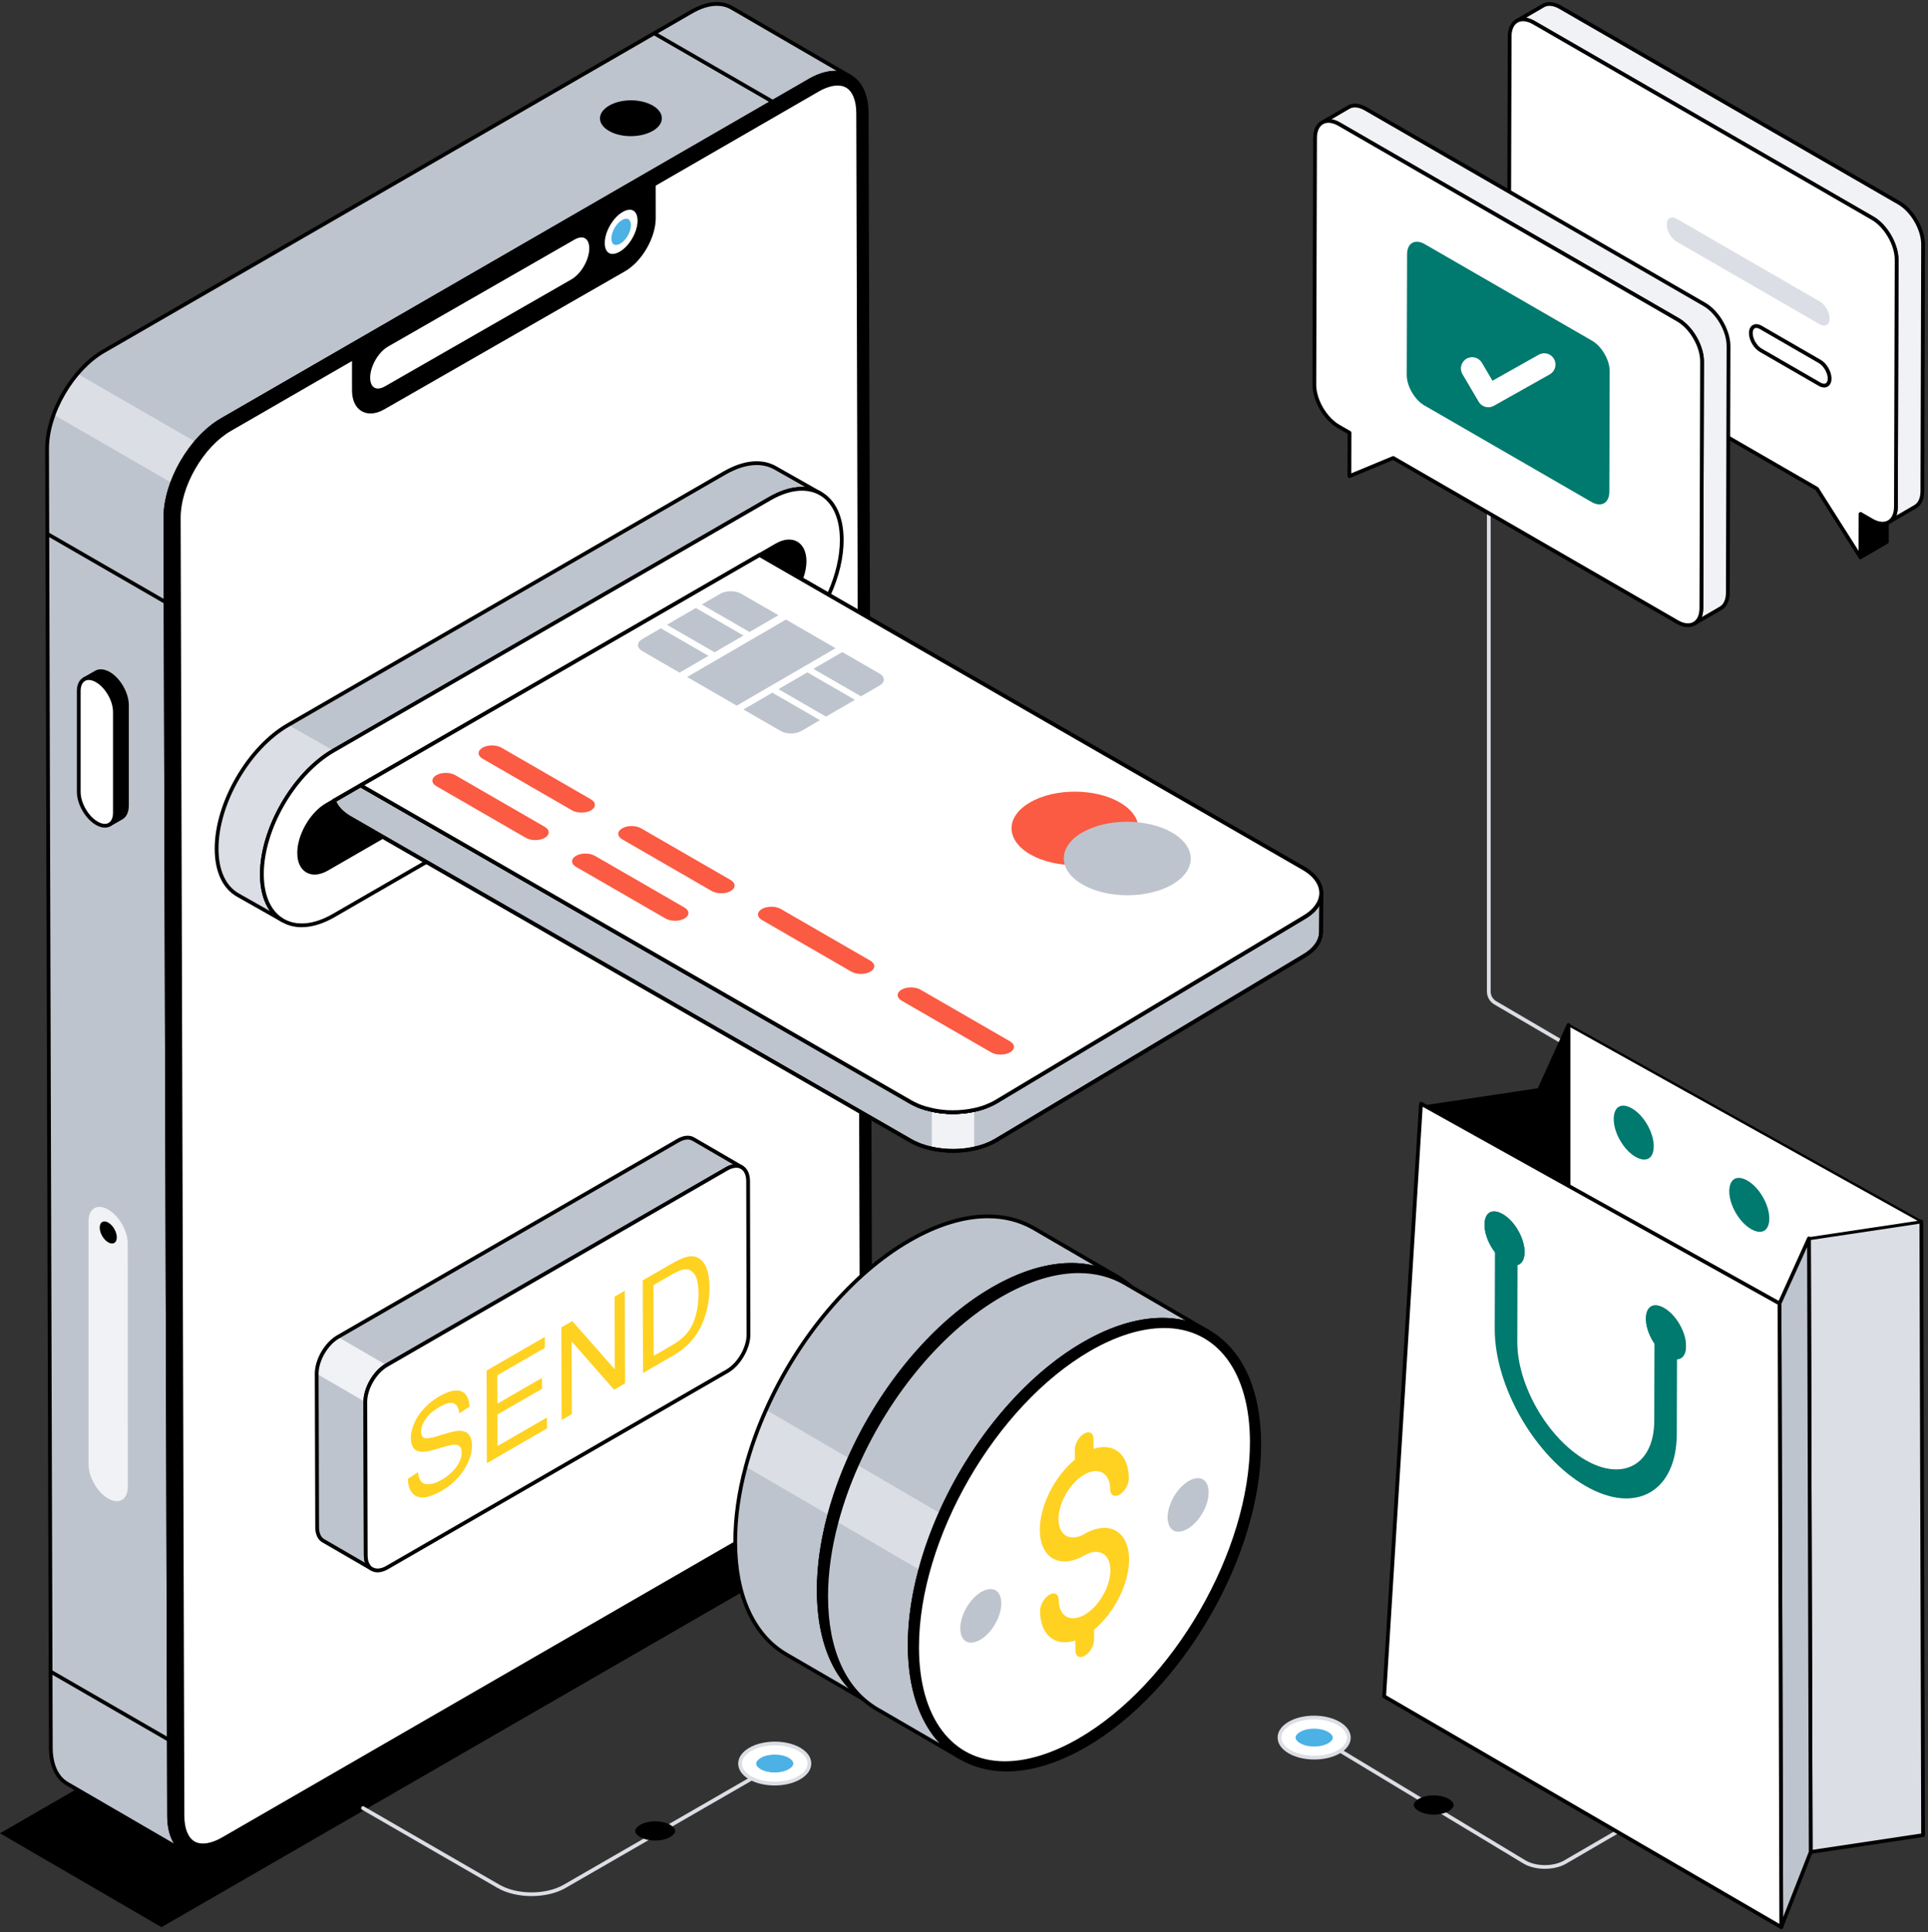 <svg width="471" height="472" viewBox="0 0 471 472" fill="none" xmlns="http://www.w3.org/2000/svg">
<rect x="0" y="0" width="471" height="472" fill="#333333" stroke="none"/>
<g clip-path="url(#clip0_2018_26949)">
<path d="M206.407 374.399L39.453 470.76L0 447.831L166.899 351.445L206.407 374.399Z" fill="black"/>
<path d="M178.754 1.891C176.25 0.446 172.745 0.656 168.905 2.882L25.325 85.794C23.012 87.13 20.834 89.027 18.93 91.288C17.68 92.73 16.54 94.352 15.563 96.042C14.586 97.735 13.756 99.487 13.103 101.297C12.066 104.127 11.484 107.014 11.509 109.722L12.409 426.823C12.404 431.218 13.944 434.293 16.431 435.727L45.361 452.521C42.858 451.076 41.301 447.99 41.312 443.622L40.392 126.513C40.371 123.761 40.964 120.858 42.036 118C42.689 116.191 43.535 114.446 44.512 112.754C45.489 111.061 46.621 109.458 47.879 108C49.773 105.755 51.939 103.877 54.225 102.549L197.792 19.672C201.678 17.449 205.137 17.236 207.692 18.711L178.754 1.891Z" fill="#BEC4CD"/>
<path d="M47.884 108.003L18.932 91.289C17.683 92.731 16.543 94.353 15.566 96.043C14.589 97.736 13.759 99.488 13.105 101.298L42.041 118.004C42.694 116.194 43.54 114.45 44.517 112.757C45.494 111.065 46.626 109.462 47.884 108.003Z" fill="#DBDEE4"/>
<path d="M45.359 452.986C45.281 452.986 45.202 452.967 45.131 452.923H45.126C45.126 452.923 45.106 452.91 45.096 452.904L16.209 436.125C13.463 434.538 11.95 431.237 11.95 426.826L11.041 109.727C11.017 105.365 12.484 100.423 15.169 95.811C17.817 91.266 21.339 87.563 25.091 85.388L168.672 2.481C172.534 0.236 176.202 -0.115 178.991 1.499L207.921 18.303C207.921 18.303 207.921 18.303 207.924 18.303C208.142 18.431 208.215 18.711 208.09 18.929C207.959 19.149 207.679 19.22 207.461 19.098C204.977 17.663 201.627 18.006 198.027 20.064L54.462 102.957C50.856 105.039 47.463 108.601 44.91 112.985C42.282 117.505 40.845 122.308 40.861 126.512L41.77 443.614C41.757 447.663 43.104 450.681 45.566 452.115L45.577 452.123C45.577 452.123 45.585 452.126 45.588 452.129C45.806 452.256 45.879 452.537 45.754 452.754C45.667 452.901 45.515 452.983 45.357 452.983L45.359 452.986ZM175.127 1.42C173.298 1.42 171.257 2.043 169.135 3.276L25.551 86.186C21.937 88.281 18.53 91.865 15.964 96.276C13.36 100.75 11.939 105.526 11.961 109.727L12.87 426.829C12.87 430.9 14.22 433.918 16.672 435.333L42.486 450.327C41.411 448.594 40.845 446.31 40.856 443.616L39.947 126.521C39.928 122.156 41.408 117.187 44.121 112.528C46.753 108.008 50.266 104.326 54.008 102.165L197.575 19.272C199.989 17.895 202.272 17.233 204.397 17.318L178.531 2.294C177.522 1.711 176.373 1.42 175.127 1.42Z" fill="black"/>
<path d="M188.791 25.33C188.712 25.33 188.633 25.311 188.563 25.267L159.573 8.531C159.355 8.403 159.279 8.123 159.404 7.905C159.532 7.685 159.815 7.611 160.033 7.737L189.023 24.473C189.24 24.601 189.316 24.881 189.191 25.099C189.104 25.245 188.952 25.327 188.794 25.327L188.791 25.33Z" fill="black"/>
<path d="M26.599 164.55C25.38 163.87 24.275 163.785 23.481 164.243L20.539 165.927C21.35 165.481 22.439 165.554 23.655 166.235C26.09 167.641 28.061 171.062 28.069 173.881V198.517C28.055 199.954 27.557 200.942 26.755 201.415L29.696 199.731C30.499 199.257 30.997 198.27 31.008 196.833V172.197C31.002 169.378 29.032 165.957 26.597 164.55H26.599Z" fill="black"/>
<path d="M26.756 201.879C26.598 201.879 26.443 201.798 26.359 201.651C26.231 201.433 26.304 201.153 26.522 201.025C27.213 200.617 27.599 199.727 27.61 198.519V173.885C27.602 171.216 25.727 167.964 23.428 166.636C22.399 166.062 21.449 165.953 20.764 166.331C20.543 166.451 20.268 166.375 20.14 166.154C20.018 165.934 20.094 165.656 20.312 165.531L23.251 163.847C24.209 163.297 25.474 163.403 26.821 164.151C26.821 164.151 26.824 164.151 26.827 164.154C29.377 165.626 31.461 169.235 31.469 172.198V196.837C31.453 198.385 30.906 199.553 29.929 200.13L26.982 201.817C26.911 201.858 26.832 201.877 26.753 201.877L26.756 201.879ZM22.557 165.302C22.984 165.409 23.43 165.585 23.882 165.839C26.484 167.341 28.522 170.873 28.53 173.885V198.524C28.522 199.063 28.454 199.555 28.323 199.993L29.469 199.338C30.155 198.932 30.541 198.042 30.552 196.834V172.201C30.544 169.531 28.672 166.279 26.372 164.951C25.322 164.366 24.378 164.257 23.708 164.641L22.557 165.302Z" fill="black"/>
<path d="M28.066 173.886C28.066 171.061 26.09 167.638 23.652 166.239C21.214 164.84 19.238 165.994 19.238 168.821V193.465C19.241 196.29 21.217 199.713 23.655 201.112C26.093 202.511 28.069 201.357 28.069 198.53V173.886H28.066Z" fill="white"/>
<path d="M25.614 202.166C24.934 202.166 24.189 201.945 23.429 201.507C20.866 200.038 18.781 196.429 18.781 193.463V168.819C18.779 167.279 19.32 166.114 20.305 165.543C21.29 164.974 22.553 165.08 23.878 165.839C26.439 167.309 28.523 170.917 28.526 173.884V198.528C28.526 200.071 27.982 201.233 26.997 201.804C26.581 202.046 26.112 202.166 25.612 202.166H25.614ZM21.696 166.101C21.353 166.101 21.037 166.18 20.765 166.337C20.074 166.737 19.696 167.619 19.696 168.819V193.463C19.696 196.136 21.576 199.387 23.881 200.713C24.912 201.303 25.857 201.409 26.537 201.012C27.228 200.612 27.609 199.73 27.609 198.53V173.889C27.606 171.214 25.729 167.962 23.424 166.639C22.803 166.286 22.215 166.103 21.696 166.103V166.101Z" fill="black"/>
<path d="M31.206 303.749C31.206 300.685 29.065 296.976 26.42 295.46C23.774 293.944 21.633 295.196 21.633 298.26L21.641 357.764C21.641 360.828 23.783 364.537 26.428 366.053C29.073 367.569 31.215 366.317 31.215 363.253L31.206 303.749Z" fill="#F1F2F5"/>
<path d="M28.534 302.278C28.534 303.606 27.595 304.139 26.447 303.481C25.285 302.814 24.359 301.214 24.359 299.886C24.359 298.523 25.282 297.981 26.447 298.648C27.595 299.306 28.534 300.915 28.534 302.278Z" fill="black"/>
<path d="M55.231 451.548C47.562 455.976 41.336 452.427 41.311 443.616L40.402 126.517C40.378 117.706 46.563 106.989 54.232 102.562L197.807 19.666C205.476 15.238 211.702 18.787 211.727 27.598L212.636 344.697C212.66 353.508 206.475 364.225 198.806 368.652L55.231 451.551V451.548Z" fill="black"/>
<path d="M48.999 453.92C47.6 453.92 46.3 453.591 45.154 452.932C42.395 451.346 40.868 448.037 40.854 443.617L39.945 126.522C39.921 117.585 46.226 106.659 54.004 102.169L197.576 19.27C201.44 17.039 205.106 16.685 207.884 18.285C210.644 19.872 212.17 23.181 212.187 27.597L213.093 344.696C213.117 353.635 206.812 364.558 199.035 369.048L55.459 451.947C53.19 453.259 50.988 453.92 48.996 453.92H48.999ZM204.037 18.214C202.208 18.214 200.164 18.835 198.036 20.065L54.464 102.963C46.939 107.307 40.838 117.876 40.862 126.519L41.771 443.617C41.782 447.694 43.146 450.72 45.611 452.138C48.096 453.566 51.429 453.215 55.002 451.153L198.578 368.254C206.102 363.911 212.2 353.344 212.176 344.698L211.27 27.6C211.256 23.523 209.893 20.497 207.43 19.08C206.426 18.503 205.28 18.214 204.037 18.214Z" fill="black"/>
<path d="M206.921 21.002C208.635 21.993 209.634 24.404 209.642 27.601L210.551 344.7C210.562 348.498 209.261 352.858 206.88 356.983C204.507 361.095 201.372 364.415 198.06 366.337L54.487 449.23C51.671 450.86 49.05 451.222 47.306 450.215C45.592 449.224 44.593 446.813 44.585 443.616L43.676 126.517C43.665 122.718 44.966 118.359 47.347 114.233C49.72 110.122 52.855 106.802 56.167 104.88L199.736 21.987C202.553 20.357 205.174 19.995 206.918 21.002H206.921Z" fill="white"/>
<path d="M49.586 451.236C48.644 451.236 47.795 451.032 47.074 450.615C45.207 449.538 44.132 446.988 44.121 443.619L43.215 126.521C43.201 122.643 44.527 118.196 46.946 114.005C49.362 109.825 52.554 106.446 55.934 104.486L199.507 21.59C202.47 19.873 205.257 19.514 207.148 20.605C209.015 21.683 210.09 24.233 210.101 27.602L211.007 344.7C211.021 348.578 209.695 353.024 207.276 357.215C204.865 361.392 201.673 364.775 198.288 366.734L54.715 449.628C52.881 450.692 51.112 451.233 49.586 451.233V451.236ZM204.631 20.896C203.273 20.896 201.665 21.4 199.967 22.382L56.394 105.278C53.15 107.159 50.078 110.419 47.74 114.462C45.4 118.514 44.118 122.798 44.132 126.518L45.038 443.619C45.046 446.65 45.955 448.912 47.531 449.824C49.134 450.746 51.583 450.387 54.255 448.838L197.828 365.945C201.074 364.065 204.149 360.802 206.482 356.761C208.822 352.709 210.104 348.425 210.09 344.705L209.184 27.607C209.176 24.576 208.267 22.314 206.691 21.402C206.106 21.065 205.412 20.899 204.631 20.899V20.896Z" fill="black"/>
<path d="M93.724 99.561C95.857 98.347 149.951 67.306 152.463 65.866C156.474 63.564 159.734 57.912 159.739 53.286L159.731 44.85C157.222 46.289 89.315 85.253 86.455 86.894V95.324C86.458 99.959 89.715 101.866 93.726 99.561H93.724Z" fill="black"/>
<path d="M90.501 101C89.728 101 89.007 100.818 88.368 100.448C86.838 99.563 85.995 97.743 85.992 95.324V86.893C85.992 86.73 86.082 86.577 86.226 86.496C88.411 85.241 128.632 62.165 148.563 50.727L159.502 44.452C159.641 44.37 159.821 44.37 159.96 44.452C160.101 44.533 160.188 44.686 160.188 44.849L160.196 53.285C160.191 58.069 156.825 63.89 152.691 66.266L151.632 66.873C134.891 76.479 95.754 98.932 93.949 99.961C92.744 100.652 91.571 101.003 90.501 101.003V101ZM86.909 87.16V95.324C86.909 97.403 87.59 98.94 88.825 99.653C90.052 100.361 91.707 100.187 93.492 99.163C95.296 98.135 134.431 75.681 151.173 66.075L152.231 65.468C156.109 63.24 159.271 57.773 159.277 53.285L159.268 45.641L149.017 51.525C129.576 62.679 90.839 84.907 86.909 87.16Z" fill="black"/>
<path d="M142.663 64.989C143.493 63.55 143.953 62.02 143.953 60.684C143.953 59.481 143.589 58.608 142.925 58.221C142.269 57.843 141.349 57.957 140.328 58.54L94.815 84.65C93.658 85.314 92.564 86.474 91.729 87.921C90.894 89.369 90.434 90.909 90.434 92.254C90.434 93.443 90.796 94.308 91.457 94.689C92.113 95.07 93.041 94.956 94.064 94.368L139.577 68.26C140.734 67.596 141.831 66.434 142.663 64.989Z" fill="white"/>
<path d="M154.464 58.219C155.294 56.779 155.754 55.25 155.754 53.913C155.754 52.711 155.389 51.837 154.725 51.453C154.072 51.075 153.147 51.19 152.123 51.775C150.967 52.439 149.873 53.598 149.038 55.046C148.202 56.493 147.739 58.034 147.742 59.378C147.742 60.564 148.107 61.43 148.765 61.813C149.421 62.194 150.349 62.08 151.372 61.492C152.534 60.826 153.631 59.664 154.466 58.219H154.464Z" fill="white"/>
<path d="M153.361 57.576C153.856 56.719 154.128 55.81 154.128 55.018C154.128 54.302 153.911 53.785 153.516 53.557C153.127 53.331 152.577 53.399 151.968 53.747C151.279 54.142 150.629 54.83 150.133 55.69C149.635 56.55 149.363 57.467 149.363 58.265C149.363 58.969 149.578 59.484 149.97 59.712C150.362 59.938 150.912 59.87 151.521 59.522C152.212 59.127 152.866 58.436 153.361 57.576Z" fill="#4CB1E5"/>
<path d="M159.488 31.962C162.432 30.261 162.41 27.501 159.485 25.8C156.521 24.078 151.792 24.078 148.847 25.779C145.827 27.523 145.81 30.261 148.774 31.983C151.699 33.684 156.464 33.706 159.488 31.962Z" fill="black"/>
<path d="M40.464 147.555C40.385 147.555 40.306 147.536 40.235 147.493L11.332 130.809C11.115 130.681 11.039 130.4 11.164 130.183C11.292 129.962 11.575 129.889 11.792 130.014L40.695 146.698C40.913 146.826 40.989 147.106 40.864 147.324C40.777 147.471 40.624 147.553 40.467 147.553L40.464 147.555Z" fill="black"/>
<path d="M41.256 425.466C41.177 425.466 41.098 425.447 41.028 425.403L12.127 408.719C11.91 408.591 11.834 408.311 11.959 408.093C12.087 407.872 12.37 407.799 12.587 407.924L41.487 424.608C41.705 424.734 41.781 425.017 41.656 425.234C41.569 425.381 41.417 425.463 41.259 425.463L41.256 425.466Z" fill="black"/>
<path d="M69.087 224.848L58.025 218.589C54.879 216.76 52.931 212.874 52.914 207.353C52.882 196.236 60.703 182.692 70.377 177.105L81.439 183.364C71.765 188.951 63.944 202.495 63.976 213.612C63.992 219.133 65.941 223.019 69.087 224.848Z" fill="#DBDEE4"/>
<path d="M200.513 120.588C197.34 118.743 192.917 118.994 188.052 121.818L81.442 183.371L70.375 177.104L176.984 115.551C181.85 112.743 186.272 112.473 189.445 114.321L200.513 120.588Z" fill="#BEC4CD"/>
<path d="M69.082 225.309C69.005 225.309 68.926 225.29 68.856 225.249L57.788 218.982C54.349 216.979 52.457 212.848 52.457 207.351C52.419 196.102 60.354 182.351 70.148 176.707L176.755 115.154C181.621 112.346 186.211 111.908 189.676 113.924L200.563 120.091C200.623 120.123 200.683 120.159 200.743 120.191C200.961 120.319 201.034 120.597 200.909 120.817C200.784 121.038 200.504 121.111 200.286 120.989L200.117 120.893C196.95 119.152 192.759 119.614 188.28 122.216L81.67 183.771C72.14 189.255 64.401 202.646 64.42 213.621C64.436 218.781 66.172 222.629 69.307 224.455C69.525 224.583 69.599 224.86 69.473 225.081C69.389 225.228 69.234 225.312 69.076 225.312L69.082 225.309ZM184.856 113.598C182.527 113.598 179.925 114.387 177.217 115.951L70.611 177.504C61.073 183.004 53.342 196.393 53.38 207.354C53.38 212.511 55.11 216.359 58.248 218.19L65.925 222.539C64.363 220.318 63.525 217.276 63.511 213.627C63.492 202.358 71.436 188.61 81.219 182.98L187.825 121.427C190.976 119.595 194.008 118.765 196.724 118.972L189.224 114.724C187.931 113.973 186.459 113.6 184.859 113.6L184.856 113.598Z" fill="black"/>
<path d="M195.686 141.408C194.529 144.453 192.308 147.354 189.759 148.821L101.689 199.671L112.39 205.818L188.18 162.068C194.088 158.672 199.302 152.288 202.459 145.294L195.688 141.402L195.686 141.408Z" fill="white"/>
<path d="M112.39 206.28C112.311 206.28 112.232 206.261 112.161 206.22L101.461 200.073C101.32 199.991 101.232 199.839 101.232 199.676C101.232 199.513 101.32 199.36 101.461 199.278L189.527 148.428C191.898 147.065 194.094 144.314 195.256 141.25C195.302 141.124 195.403 141.027 195.531 140.98C195.656 140.934 195.795 140.948 195.914 141.016L202.685 144.907C202.889 145.024 202.971 145.277 202.873 145.495C199.564 152.826 194.156 159.172 188.409 162.476L112.618 206.226C112.548 206.267 112.469 206.289 112.39 206.289V206.28ZM102.612 199.673L112.392 205.293L187.955 161.676C193.446 158.522 198.622 152.489 201.868 145.489L195.92 142.071C194.643 145.125 192.407 147.832 189.993 149.223L102.618 199.676L102.612 199.673Z" fill="black"/>
<path d="M205.633 131.829C205.652 136.158 204.477 140.858 202.457 145.299L195.687 141.407C196.237 139.957 196.549 138.471 196.549 137.075C196.53 132.762 193.466 131.02 189.705 133.184L185.558 135.587L181.686 137.807L88.112 191.833L79.852 196.603C76.108 198.77 73.063 204.035 73.082 208.348C73.082 212.678 76.165 214.403 79.909 212.24L101.693 199.67L112.394 205.818L81.564 223.618C71.893 229.215 64.02 224.72 63.984 213.598C63.949 202.495 71.765 188.951 81.455 183.356L188.059 121.806C197.75 116.227 205.603 120.704 205.639 131.826L205.633 131.829Z" fill="white"/>
<path d="M73.703 226.495C71.956 226.495 70.339 226.087 68.908 225.265C65.452 223.281 63.539 219.139 63.52 213.601C63.484 202.365 71.425 188.62 81.222 182.96L187.823 121.41C192.675 118.618 197.255 118.177 200.724 120.177C204.167 122.161 206.074 126.297 206.091 131.827C206.11 136.096 204.997 140.821 202.874 145.488C202.82 145.605 202.719 145.694 202.597 145.735C202.474 145.773 202.341 145.76 202.227 145.697L195.456 141.806C195.26 141.694 195.176 141.455 195.257 141.245C195.802 139.811 196.09 138.369 196.09 137.076C196.082 135.171 195.453 133.762 194.316 133.108C193.173 132.45 191.614 132.619 189.935 133.585L181.912 138.211L80.081 197.007C76.457 199.105 73.52 204.194 73.539 208.352C73.539 210.26 74.165 211.672 75.297 212.325C76.448 212.989 78.002 212.818 79.679 211.846L101.463 199.274C101.607 199.192 101.778 199.192 101.923 199.274L112.623 205.421C112.764 205.503 112.851 205.655 112.851 205.819C112.851 205.982 112.764 206.134 112.623 206.216L81.79 224.016C78.949 225.662 76.193 226.492 73.703 226.492V226.495ZM195.919 119.861C193.589 119.861 190.988 120.648 188.285 122.207L81.684 183.757C72.141 189.27 64.407 202.656 64.442 213.601C64.461 218.796 66.208 222.658 69.368 224.47C72.543 226.296 76.791 225.853 81.333 223.224L111.474 205.821L101.694 200.202L80.141 212.641C78.166 213.781 76.282 213.95 74.843 213.12C73.412 212.295 72.625 210.603 72.625 208.355C72.606 203.906 75.746 198.458 79.627 196.212L189.477 132.79C191.45 131.653 193.331 131.484 194.776 132.314C196.207 133.138 196.999 134.828 197.01 137.076C197.01 138.369 196.749 139.786 196.251 141.204L202.248 144.649C204.183 140.255 205.193 135.832 205.176 131.832C205.16 126.643 203.416 122.787 200.27 120.974C198.98 120.231 197.511 119.864 195.919 119.864V119.861Z" fill="black"/>
<path d="M196.549 137.076C196.549 138.472 196.236 139.958 195.686 141.408C194.529 144.453 192.309 147.354 189.759 148.821L101.69 199.671L79.906 212.241C76.161 214.407 73.078 212.682 73.078 208.349C73.059 204.036 76.107 198.77 79.849 196.604L88.108 191.834L181.682 137.808L185.555 135.587L189.702 133.185C193.463 131.018 196.53 132.763 196.546 137.076H196.549Z" fill="black"/>
<path d="M181.232 285.144C181.159 285.106 181.104 285.07 181.031 285.051C180.903 284.978 180.756 284.923 180.59 284.885H180.571C180.497 284.847 180.424 284.847 180.351 284.831C180.204 284.812 180.057 284.793 179.891 284.793C179.175 284.793 178.367 285.013 177.523 285.508L94.428 333.479C91.547 335.15 89.236 339.17 89.236 342.47L89.345 379.943C89.345 380.09 89.345 380.217 89.364 380.345C89.364 380.492 89.383 380.604 89.402 380.732C89.438 381.007 89.476 381.246 89.549 381.486C89.604 381.668 89.677 381.853 89.751 382.019C89.824 382.185 89.917 382.332 90.006 382.46C90.061 382.569 90.134 382.661 90.227 382.754C90.319 382.882 90.447 382.993 90.556 383.083L78.977 376.367C78.041 375.834 77.472 374.68 77.472 373.044L77.363 335.572C77.363 332.268 79.676 328.249 82.555 326.581L165.65 278.61C167.101 277.766 168.404 277.693 169.357 278.243L181.229 285.144H181.232Z" fill="#BEC4CD"/>
<path d="M94.43 333.483C91.549 335.154 89.238 339.173 89.238 342.474L77.365 335.573C77.365 332.27 79.678 328.25 82.558 326.582L94.43 333.483Z" fill="#F1F2F5"/>
<path d="M90.559 383.544C90.48 383.544 90.401 383.525 90.33 383.481L78.751 376.765C77.633 376.131 77.018 374.809 77.018 373.048L76.906 335.576C76.906 332.074 79.287 327.948 82.33 326.185L165.424 278.214C166.965 277.316 168.448 277.188 169.591 277.846L181.466 284.748C181.679 284.873 181.758 285.145 181.638 285.363C181.521 285.583 181.246 285.665 181.031 285.556C181.028 285.556 180.971 285.523 180.966 285.523C180.925 285.512 180.843 285.474 180.805 285.452C180.715 285.401 180.615 285.363 180.492 285.335C180.421 285.335 180.432 285.33 180.37 285.297C180.356 285.297 180.255 285.281 180.242 285.276C180.166 285.27 180.04 285.254 179.894 285.254C179.224 285.254 178.487 285.48 177.76 285.907L94.663 333.878C91.925 335.464 89.699 339.32 89.699 342.472L89.808 379.944C89.808 380.069 89.808 380.178 89.822 380.287C89.824 380.45 89.838 380.529 89.851 380.613C89.892 380.924 89.925 381.138 89.99 381.353C90.039 381.522 90.105 381.685 90.172 381.835C90.232 381.971 90.311 382.091 90.385 382.194C90.45 382.314 90.491 382.366 90.556 382.428C90.668 382.575 90.779 382.665 90.858 382.733C91.041 382.886 91.076 383.152 90.94 383.348C90.85 383.476 90.709 383.544 90.564 383.544H90.559ZM167.988 278.353C167.351 278.353 166.635 278.573 165.887 279.011L82.79 326.982C80.052 328.569 77.826 332.425 77.826 335.576L77.938 373.048C77.938 374.469 78.389 375.505 79.211 375.973L89.152 381.74C89.138 381.702 89.128 381.661 89.114 381.623C89.035 381.364 88.992 381.103 88.953 380.801C88.929 380.624 88.913 380.507 88.913 380.357C88.896 380.273 88.894 380.123 88.894 379.955L88.785 342.483C88.785 338.978 91.166 334.855 94.208 333.091L177.303 285.12C177.891 284.775 178.492 284.541 179.08 284.427L169.136 278.649C168.799 278.456 168.415 278.358 167.993 278.358L167.988 278.353Z" fill="black"/>
<path d="M182.848 325.959C182.867 329.263 180.535 333.282 177.672 334.934L94.558 382.921C93.108 383.748 91.805 383.822 90.852 383.27C90.76 383.215 90.67 383.142 90.558 383.087C90.449 382.995 90.319 382.886 90.229 382.758C90.136 382.665 90.063 382.573 90.008 382.464C89.916 382.336 89.826 382.189 89.753 382.023C89.679 381.857 89.606 381.675 89.551 381.49C89.478 381.25 89.442 381.014 89.404 380.736C89.385 380.608 89.366 380.497 89.366 380.35C89.347 380.222 89.347 380.094 89.347 379.947L89.238 342.475C89.238 339.171 91.551 335.152 94.43 333.484L177.525 285.513C178.369 285.017 179.177 284.797 179.893 284.797C180.059 284.797 180.206 284.816 180.353 284.835C180.426 284.854 180.499 284.854 180.573 284.889H180.592C180.758 284.928 180.905 284.982 181.033 285.055C182.078 285.532 182.739 286.743 182.758 288.487L182.851 325.962L182.848 325.959Z" fill="white"/>
<path d="M92.233 384.083C91.651 384.083 91.106 383.944 90.625 383.667L90.497 383.582C90.453 383.552 90.404 383.52 90.355 383.495C90.154 383.343 89.985 383.201 89.86 383.022C89.773 382.946 89.672 382.812 89.602 382.663C89.531 382.576 89.425 382.404 89.338 382.208C89.256 382.023 89.177 381.822 89.114 381.618C89.035 381.359 88.992 381.098 88.954 380.796C88.929 380.619 88.913 380.502 88.913 380.352C88.897 380.268 88.894 380.118 88.894 379.949L88.785 342.477C88.785 338.972 91.166 334.85 94.209 333.086L177.303 285.115C178.362 284.495 179.505 284.263 180.416 284.378C180.528 284.397 180.612 284.413 180.691 284.44H180.694C180.906 284.487 181.091 284.557 181.263 284.655C182.474 285.205 183.198 286.606 183.219 288.481L183.312 325.959C183.331 329.399 180.906 333.603 177.907 335.334L94.794 383.321C93.901 383.83 93.03 384.086 92.236 384.086L92.233 384.083ZM90.859 382.733C90.872 382.733 90.943 382.78 91.008 382.823C91.931 383.362 93.085 383.237 94.334 382.524L177.445 334.537C180.188 332.953 182.408 329.108 182.392 325.962L182.3 288.487C182.283 286.987 181.75 285.885 180.844 285.472C180.716 285.401 180.615 285.363 180.495 285.336C180.425 285.336 180.436 285.33 180.373 285.298C180.359 285.298 180.259 285.281 180.245 285.276C180.169 285.27 180.044 285.254 179.897 285.254C179.227 285.254 178.49 285.48 177.763 285.907L94.666 333.878C91.928 335.465 89.702 339.321 89.702 342.472L89.811 379.944C89.811 380.069 89.811 380.178 89.825 380.287C89.827 380.45 89.841 380.529 89.855 380.614C89.895 380.924 89.928 381.139 89.993 381.354C90.042 381.522 90.108 381.686 90.176 381.835C90.236 381.971 90.314 382.091 90.388 382.195C90.453 382.314 90.494 382.366 90.559 382.429C90.671 382.576 90.783 382.665 90.862 382.733H90.859Z" fill="black"/>
<path d="M107.276 341.11C108.743 340.264 110.03 339.779 111.137 339.689C112.245 339.583 113.116 339.872 113.717 340.576C114.319 341.279 114.637 342.302 114.686 343.6L112.201 345.241C112.063 343.891 111.594 343.077 110.83 342.794C110.049 342.503 108.898 342.808 107.385 343.681C105.814 344.588 104.663 345.581 103.945 346.667C103.229 347.752 102.873 348.748 102.875 349.695C102.875 350.504 103.134 351.026 103.643 351.249C104.154 351.489 105.455 351.271 107.567 350.602C109.692 349.924 111.145 349.568 111.94 349.524C113.078 349.47 113.935 349.75 114.476 350.368C115.031 350.977 115.306 351.905 115.309 353.108C115.312 354.311 115.018 355.62 114.422 357.029C113.826 358.442 112.961 359.767 111.839 361C110.718 362.249 109.464 363.267 108.057 364.08C106.277 365.109 104.78 365.68 103.567 365.778C102.369 365.868 101.422 365.517 100.731 364.712C100.04 363.922 99.675 362.771 99.643 361.275L102.094 359.617C102.217 360.665 102.489 361.438 102.911 361.936C103.346 362.407 104.008 362.611 104.906 362.54C105.79 362.477 106.808 362.113 107.929 361.465C108.917 360.894 109.798 360.213 110.547 359.438C111.309 358.67 111.878 357.859 112.248 357.059C112.62 356.259 112.797 355.503 112.795 354.798C112.795 354.093 112.612 353.579 112.25 353.252C111.888 352.945 111.306 352.833 110.481 352.947C109.956 353.01 108.789 353.323 106.976 353.87C105.164 354.417 103.891 354.67 103.172 354.637C102.228 354.632 101.523 354.333 101.058 353.758C100.606 353.176 100.364 352.384 100.361 351.336C100.358 350.202 100.639 348.972 101.205 347.646C101.754 346.329 102.576 345.116 103.667 343.97C104.742 342.832 105.953 341.875 107.27 341.115L107.276 341.11Z" fill="#FFD121"/>
<path d="M133.101 326.578L133.109 329.242L121.484 335.956L121.503 342.884L132.396 336.595L132.401 339.259L121.511 345.548L121.533 353.236L133.62 346.256L133.629 348.936L118.936 357.419L118.871 334.794L133.101 326.578Z" fill="#FFD121"/>
<path d="M152.643 315.297L152.706 337.924L150.028 339.47L139.638 327.662L139.69 345.438L137.205 346.872L137.143 324.247L139.804 322.71L150.194 334.501L150.145 316.739L152.643 315.297Z" fill="#FFD121"/>
<path d="M172.529 309.634C173.057 310.897 173.316 312.538 173.321 314.568C173.327 316.288 173.15 317.904 172.81 319.426C172.469 320.947 172.023 322.308 171.473 323.505C170.937 324.675 170.341 325.709 169.683 326.588C169.041 327.459 168.265 328.286 167.337 329.078C166.425 329.862 165.378 330.605 164.18 331.296L157.089 335.391L157.023 312.767L163.802 308.853C165.329 307.972 166.496 307.4 167.304 307.158C168.428 306.802 169.386 306.799 170.197 307.106C171.231 307.525 172.015 308.366 172.527 309.634H172.529ZM170.132 320.713C170.472 319.328 170.649 317.763 170.643 316.059C170.638 313.686 170.287 312.081 169.609 311.196C168.932 310.312 168.107 309.928 167.133 310.062C166.428 310.157 165.307 310.652 163.764 311.542L159.633 313.926L159.682 331.206L163.873 328.787C165.174 328.036 166.191 327.309 166.94 326.604C167.672 325.905 168.254 325.173 168.703 324.417C169.316 323.358 169.792 322.117 170.132 320.716" fill="#FFD121"/>
<path d="M396.932 263.929C396.853 263.929 396.771 263.91 396.7 263.866L365.068 245.37C363.942 244.717 363.242 243.5 363.242 242.199V120.267C363.242 120.013 363.449 119.807 363.702 119.807C363.955 119.807 364.162 120.011 364.162 120.267V242.199C364.162 243.176 364.687 244.088 365.534 244.578L397.166 263.074C397.384 263.202 397.457 263.483 397.332 263.703C397.245 263.85 397.092 263.929 396.935 263.929H396.932Z" fill="#DBDEE4"/>
<path d="M129.878 463.173C126.863 463.173 123.845 462.509 121.543 461.178L88.457 442.077C88.24 441.952 88.164 441.672 88.289 441.451C88.417 441.231 88.7 441.157 88.915 441.283L122 460.383C126.349 462.892 133.408 462.895 137.726 460.383L194.016 427.932C194.231 427.807 194.512 427.88 194.642 428.101C194.767 428.321 194.691 428.601 194.474 428.727L138.186 461.175C135.901 462.503 132.888 463.167 129.876 463.167L129.878 463.173Z" fill="#DBDEE4"/>
<path d="M183.297 427.327C179.98 429.242 179.961 432.35 183.256 434.266C186.552 436.182 191.918 436.182 195.235 434.266C198.553 432.35 198.569 429.245 195.274 427.329C191.978 425.414 186.614 425.414 183.297 427.329V427.327Z" fill="white"/>
<path d="M189.237 436.151C186.984 436.151 184.736 435.653 183.025 434.66C181.291 433.65 180.336 432.281 180.336 430.806C180.336 429.32 181.307 427.943 183.065 426.928C186.505 424.942 192.086 424.945 195.502 426.928C197.238 427.938 198.19 429.307 198.19 430.784C198.19 432.27 197.219 433.647 195.464 434.66C193.744 435.653 191.488 436.151 189.237 436.151ZM183.528 427.723C182.067 428.569 181.258 429.663 181.258 430.809C181.258 431.944 182.048 433.032 183.493 433.868C186.655 435.707 191.825 435.707 195.012 433.868C196.473 433.021 197.279 431.927 197.281 430.784C197.281 429.65 196.492 428.561 195.047 427.726C191.885 425.883 186.717 425.886 183.531 427.726L183.528 427.723Z" fill="#DBDEE4"/>
<path d="M189.249 432.984C190.542 432.984 191.794 432.69 192.684 432.176C193.397 431.765 193.808 431.256 193.808 430.785C193.808 430.32 193.407 429.819 192.705 429.411C191.824 428.899 190.577 428.605 189.285 428.605C187.992 428.605 186.74 428.899 185.853 429.414C185.137 429.827 184.729 430.333 184.727 430.804C184.727 431.27 185.127 431.77 185.829 432.176C186.71 432.687 187.957 432.981 189.249 432.981V432.984Z" fill="#4CB1E5"/>
<path d="M160.042 449.608C161.43 449.608 162.774 449.292 163.73 448.74C164.497 448.296 164.938 447.752 164.938 447.249C164.938 446.748 164.508 446.212 163.754 445.774C162.807 445.224 161.468 444.908 160.08 444.908C158.693 444.908 157.348 445.224 156.396 445.776C155.628 446.22 155.188 446.764 155.188 447.27C155.188 447.771 155.617 448.307 156.371 448.745C157.318 449.295 158.657 449.611 160.045 449.611L160.042 449.608Z" fill="black"/>
<path d="M454.494 136.129L460.952 132.376L460.982 121.785L454.524 125.538L454.494 136.129Z" fill="black"/>
<path d="M454.494 136.59C454.415 136.59 454.336 136.568 454.266 136.527C454.124 136.445 454.037 136.293 454.037 136.127L454.067 125.536C454.067 125.372 454.154 125.223 454.296 125.141L460.753 121.388C460.897 121.304 461.072 121.307 461.213 121.388C461.355 121.47 461.442 121.622 461.442 121.788L461.412 132.38C461.412 132.543 461.325 132.693 461.183 132.774L454.726 136.527C454.655 136.568 454.573 136.59 454.494 136.59ZM454.981 125.802L454.951 135.33L460.492 132.11L460.522 122.583L454.981 125.802Z" fill="black"/>
<path d="M370.525 5.128C371.592 4.502 373.081 4.586 374.705 5.533L457.46 53.308C460.725 55.186 463.349 59.755 463.332 63.48L463.164 123.743C463.164 125.605 462.502 126.908 461.438 127.534L467.899 123.776C468.965 123.15 469.624 121.846 469.624 119.985L469.793 59.738C469.809 55.999 467.169 51.428 463.92 49.55L381.166 1.778C379.541 0.831 378.052 0.746 376.986 1.372L370.525 5.13V5.128Z" fill="#F1F2F5"/>
<path d="M461.436 127.992C461.278 127.992 461.126 127.911 461.039 127.767C460.911 127.549 460.984 127.269 461.202 127.141C462.171 126.572 462.704 125.366 462.704 123.745L462.873 63.479C462.889 59.889 460.356 55.505 457.229 53.707L374.477 5.932C373.073 5.113 371.726 4.966 370.773 5.515L370.757 5.523C370.537 5.649 370.256 5.578 370.131 5.357C370.003 5.14 370.077 4.859 370.295 4.729C370.303 4.723 370.311 4.721 370.319 4.715L376.758 0.971C378.004 0.236 379.697 0.386 381.4 1.376L464.152 49.148C467.534 51.102 470.269 55.854 470.253 59.737L470.084 119.981C470.084 121.94 469.39 123.426 468.133 124.166L461.67 127.924C461.597 127.965 461.518 127.987 461.439 127.987L461.436 127.992ZM372.804 4.332C373.489 4.446 374.213 4.715 374.937 5.137L457.689 52.909C461.071 54.855 463.806 59.596 463.79 63.479L463.621 123.742C463.621 124.564 463.499 125.301 463.265 125.938L467.665 123.377C468.631 122.811 469.164 121.606 469.164 119.984L469.333 59.737C469.352 56.148 466.819 51.755 463.692 49.949L380.937 2.174C379.528 1.352 378.175 1.205 377.22 1.765L372.804 4.332Z" fill="black"/>
<path d="M374.71 5.528C371.458 3.65 368.813 5.169 368.802 8.908L368.631 69.16C368.62 72.896 371.249 77.46 374.501 79.338L443.877 119.392L454.49 136.128L454.52 125.537L457.255 127.115C460.507 128.993 463.152 127.475 463.163 123.736L463.335 63.483C463.345 59.747 460.717 55.184 457.465 53.306L374.71 5.528Z" fill="white"/>
<path d="M454.493 136.589C454.338 136.589 454.191 136.51 454.107 136.377L443.554 119.736L374.272 79.736C370.898 77.787 368.163 73.041 368.174 69.158L368.345 8.906C368.351 6.93 369.045 5.444 370.305 4.718C371.57 3.991 373.214 4.135 374.939 5.131L457.693 52.909C461.068 54.858 463.803 59.603 463.792 63.487L463.62 123.739C463.615 125.715 462.918 127.203 461.656 127.927C460.396 128.654 458.749 128.509 457.024 127.513L454.978 126.332L454.948 136.132C454.948 136.336 454.812 136.515 454.616 136.573C454.575 136.583 454.531 136.592 454.488 136.592L454.493 136.589ZM372.076 5.18C371.595 5.18 371.151 5.292 370.765 5.512C369.801 6.068 369.265 7.273 369.262 8.909L369.091 69.161C369.08 72.75 371.611 77.139 374.729 78.941L444.109 118.996C444.174 119.034 444.226 119.085 444.267 119.148L454.039 134.556L454.063 125.538C454.063 125.374 454.15 125.222 454.292 125.14C454.436 125.059 454.608 125.059 454.752 125.14L457.484 126.719C458.91 127.541 460.227 127.69 461.201 127.132C462.165 126.577 462.701 125.372 462.706 123.736L462.878 63.484C462.888 59.892 460.358 55.505 457.239 53.704L374.482 5.926C373.625 5.431 372.806 5.18 372.076 5.18Z" fill="black"/>
<path d="M409.603 53.454C408.264 52.681 407.179 53.299 407.176 54.839C407.17 56.379 408.248 58.257 409.59 59.03L444.534 79.206C445.873 79.978 446.969 79.355 446.972 77.815C446.975 76.275 445.889 74.403 444.55 73.63L409.606 53.454H409.603Z" fill="#DBDEE4"/>
<path d="M430.148 79.975C428.809 79.203 427.723 79.82 427.721 81.361C427.715 82.901 428.793 84.779 430.132 85.552L444.53 93.865C445.869 94.638 446.966 94.015 446.968 92.474C446.971 90.934 445.885 89.062 444.546 88.289L430.148 79.975Z" fill="white"/>
<path d="M445.62 94.657C445.206 94.657 444.757 94.524 444.302 94.263L429.904 85.949C428.416 85.092 427.256 83.075 427.262 81.358C427.262 80.447 427.596 79.752 428.198 79.407C428.807 79.059 429.58 79.118 430.378 79.581L444.776 87.895C446.27 88.755 447.435 90.768 447.429 92.477C447.427 93.392 447.092 94.086 446.482 94.434C446.221 94.584 445.93 94.66 445.62 94.66V94.657ZM429.058 80.104C428.905 80.104 428.772 80.136 428.655 80.202C428.348 80.378 428.179 80.789 428.176 81.361C428.171 82.732 429.172 84.469 430.359 85.154L444.757 93.468C445.252 93.754 445.712 93.816 446.022 93.639C446.33 93.462 446.507 93.038 446.507 92.475C446.509 91.111 445.505 89.378 444.311 88.689L429.912 80.376C429.602 80.196 429.305 80.104 429.052 80.104H429.058Z" fill="black"/>
<path d="M322.984 29.94C324.051 29.314 325.54 29.398 327.181 30.345L409.919 78.12C413.168 79.998 415.808 84.55 415.808 88.29L415.639 148.553C415.623 150.414 414.98 151.717 413.914 152.327L420.374 148.569C421.424 147.959 422.083 146.656 422.099 144.794L422.268 84.531C422.268 80.792 419.628 76.24 416.379 74.359L333.641 26.584C332 25.637 330.511 25.553 329.445 26.179L322.984 29.937V29.94Z" fill="#F1F2F5"/>
<path d="M413.911 152.788C413.753 152.788 413.598 152.706 413.514 152.559C413.389 152.341 413.462 152.061 413.68 151.933L413.715 151.911C414.646 151.362 415.163 150.17 415.177 148.551L415.348 88.29C415.348 84.706 412.809 80.322 409.688 78.518L326.952 30.743C325.521 29.916 324.204 29.769 323.235 30.324L323.216 30.335C322.993 30.46 322.715 30.389 322.59 30.169C322.462 29.951 322.536 29.671 322.754 29.543C322.762 29.538 322.773 29.532 322.781 29.527L329.219 25.785C330.482 25.042 332.137 25.186 333.878 26.191L416.614 73.966C419.988 75.917 422.731 80.657 422.731 84.535L422.562 144.801C422.543 146.768 421.849 148.249 420.608 148.97L414.186 152.703C414.173 152.711 414.156 152.72 414.143 152.728C414.072 152.769 413.993 152.788 413.914 152.788H413.911ZM325.273 29.14C325.954 29.255 326.675 29.527 327.41 29.951L410.145 77.726C413.519 79.677 416.265 84.418 416.265 88.296L416.094 148.562C416.086 149.381 415.963 150.113 415.735 150.741L420.14 148.178C421.093 147.625 421.623 146.425 421.64 144.795L421.808 84.535C421.808 80.951 419.27 76.567 416.148 74.763L333.413 26.991C331.973 26.161 330.648 26.014 329.679 26.582L325.273 29.143V29.14Z" fill="black"/>
<path d="M327.18 30.348C323.928 28.47 321.272 29.972 321.261 33.709L321.09 93.974C321.079 97.711 323.719 102.269 326.971 104.147L329.695 105.72L329.665 116.311L340.348 111.872L409.714 151.922C412.966 153.799 415.622 152.297 415.633 148.561L415.804 88.295C415.815 84.559 413.176 80.001 409.924 78.123L327.18 30.351V30.348Z" fill="white"/>
<path d="M412.363 153.191C411.468 153.191 410.491 152.897 409.484 152.317L340.311 112.383L329.837 116.734C329.698 116.794 329.532 116.775 329.407 116.69C329.279 116.606 329.203 116.462 329.203 116.307L329.233 105.982L326.74 104.542C323.36 102.591 320.62 97.848 320.631 93.97L320.802 33.705C320.808 31.737 321.502 30.254 322.762 29.53C324.03 28.803 325.682 28.948 327.41 29.947L410.15 77.719C413.53 79.67 416.273 84.413 416.263 88.291L416.091 148.557C416.086 150.524 415.392 152.007 414.132 152.731C413.601 153.036 413.005 153.188 412.363 153.188V153.191ZM340.347 111.411C340.426 111.411 340.507 111.433 340.575 111.474L409.944 151.523C411.375 152.35 412.703 152.5 413.675 151.939C414.635 151.387 415.169 150.187 415.174 148.559L415.345 88.294C415.356 84.71 412.82 80.326 409.693 78.519L326.952 30.747C325.521 29.919 324.19 29.77 323.219 30.33C322.258 30.883 321.725 32.085 321.719 33.71L321.548 93.976C321.537 97.56 324.073 101.944 327.197 103.751L329.919 105.323C330.06 105.405 330.147 105.558 330.147 105.724L330.12 115.624L340.167 111.449C340.221 111.425 340.284 111.414 340.344 111.414L340.347 111.411Z" fill="black"/>
<path d="M393.234 90.672L393.15 120.149C393.133 122.895 391.196 123.989 388.804 122.626L347.973 99.043C345.581 97.661 343.644 94.311 343.66 91.565L343.745 62.104C343.745 59.375 345.682 58.264 348.074 59.644L388.921 83.227C391.313 84.609 393.234 87.943 393.234 90.672Z" fill="#00796E"/>
<path d="M322.791 218.169L322.717 227.62C322.717 229.786 321.286 231.95 318.458 233.585L243.182 278.639C241.658 279.521 239.878 280.182 237.99 280.585C234.667 281.319 230.98 281.319 227.641 280.585C225.733 280.182 223.953 279.54 222.41 278.639L90.594 202.737L85.529 199.819C83.456 198.628 82.133 197.158 81.564 195.618L88.115 191.838L98.815 198.004L222.465 269.188C222.925 269.463 223.42 269.702 223.934 269.923C224.247 270.07 224.576 270.217 224.906 270.325C225.347 270.491 225.787 270.638 226.245 270.766C226.702 270.894 227.162 271.006 227.641 271.115C228.871 271.389 230.155 271.555 231.44 271.648C233.219 271.74 235.018 271.648 236.743 271.373C237.165 271.3 237.587 271.226 237.992 271.134C238.469 271.041 238.948 270.913 239.405 270.785C239.862 270.657 240.303 270.51 240.744 270.344C241.111 270.197 241.478 270.051 241.827 269.885C242.322 269.683 242.782 269.444 243.223 269.188L318.499 224.137C319.563 223.514 320.445 222.833 321.106 222.082V222.063C321.346 221.824 321.528 221.587 321.694 221.329V221.309C322.042 220.814 322.336 220.319 322.502 219.786V219.747C322.687 219.214 322.796 218.702 322.796 218.169H322.791Z" fill="#BEC4CD"/>
<path d="M237.99 271.125V280.576C234.667 281.31 230.98 281.31 227.641 280.576V271.105C230.963 271.84 234.67 271.857 237.99 271.125Z" fill="#F1F2F5"/>
<path d="M232.822 281.592C231.034 281.592 229.246 281.404 227.54 281.029C225.52 280.601 223.716 279.929 222.176 279.031L85.295 200.214C83.197 199.009 81.757 197.471 81.131 195.773C81.055 195.564 81.139 195.33 81.333 195.218L87.886 191.438C88.03 191.357 88.201 191.357 88.346 191.438L99.046 197.605L222.696 268.788C223.098 269.028 223.558 269.259 224.116 269.498C224.426 269.645 224.739 269.784 225.052 269.888C225.496 270.054 225.923 270.195 226.369 270.32C226.821 270.448 227.273 270.554 227.744 270.663C228.87 270.916 230.089 271.085 231.472 271.186C233.227 271.275 234.98 271.186 236.672 270.916C237.089 270.843 237.499 270.772 237.889 270.682C238.368 270.59 238.833 270.464 239.279 270.339C239.725 270.214 240.153 270.073 240.583 269.912C240.945 269.768 241.296 269.626 241.63 269.468C242.082 269.283 242.52 269.066 242.991 268.788L318.265 223.737C319.304 223.128 320.104 222.504 320.708 221.832C320.727 221.797 320.752 221.762 320.779 221.734C320.961 221.552 321.114 221.364 321.269 221.133C321.283 221.1 321.299 221.07 321.315 221.043C321.688 220.515 321.914 220.096 322.045 219.693C322.05 219.658 322.055 219.62 322.064 219.595C322.24 219.089 322.325 218.654 322.333 218.227V218.167C322.333 217.914 322.54 217.712 322.793 217.712C323.046 217.712 323.25 217.919 323.25 218.172V218.243L323.177 227.629C323.177 230.056 321.585 232.315 318.689 233.986L243.418 279.034C241.873 279.929 240.03 280.62 238.085 281.034C236.392 281.41 234.607 281.597 232.822 281.597V281.592ZM82.141 195.811C82.759 197.167 84.002 198.41 85.758 199.42L222.638 278.239C224.094 279.088 225.809 279.725 227.735 280.133C231.023 280.857 234.626 280.857 237.891 280.133C239.745 279.739 241.494 279.083 242.953 278.239L318.224 233.191C320.828 231.686 322.257 229.708 322.257 227.62L322.306 221.212C322.243 221.307 322.178 221.408 322.107 221.508C322.099 221.533 322.085 221.555 322.072 221.576C321.887 221.859 321.702 222.096 321.489 222.317C321.476 222.338 321.459 222.36 321.443 222.379C320.768 223.149 319.878 223.851 318.725 224.526L243.451 269.577C242.939 269.877 242.463 270.116 241.995 270.307C241.666 270.462 241.298 270.611 240.928 270.758C240.447 270.938 239.995 271.09 239.524 271.221C239.053 271.352 238.563 271.485 238.074 271.577C237.685 271.667 237.26 271.741 236.838 271.814C235.056 272.097 233.235 272.192 231.415 272.1C229.978 271.997 228.712 271.82 227.54 271.556C227.052 271.444 226.587 271.333 226.119 271.202C225.648 271.069 225.197 270.919 224.742 270.75C224.413 270.639 224.062 270.486 223.735 270.331C223.156 270.083 222.658 269.833 222.228 269.575L88.114 192.361L82.138 195.809L82.141 195.811Z" fill="black"/>
<path d="M232.776 272.143C232.322 272.143 231.864 272.132 231.41 272.108C230.011 272.029 228.708 271.844 227.529 271.563C227.05 271.452 226.582 271.34 226.117 271.21C225.646 271.076 225.192 270.927 224.74 270.758C224.411 270.649 224.06 270.494 223.733 270.339C223.137 270.083 222.656 269.841 222.223 269.582L87.881 192.235C87.739 192.153 87.652 192.001 87.652 191.838C87.652 191.674 87.739 191.522 87.881 191.44L185.328 135.194C185.466 135.112 185.643 135.112 185.782 135.194L195.913 141.012L318.646 211.703C322.312 213.807 323.915 216.844 322.946 219.84C322.941 219.875 322.935 219.911 322.924 219.94C322.747 220.455 322.478 220.972 322.102 221.516C322.089 221.546 322.073 221.576 322.056 221.6C321.879 221.845 321.692 222.074 321.498 222.303C321.479 222.338 321.46 222.371 321.433 222.398C320.717 223.171 319.806 223.884 318.723 224.518L243.452 269.585C242.935 269.887 242.458 270.124 241.993 270.314C241.664 270.469 241.296 270.619 240.924 270.766C240.445 270.946 239.993 271.098 239.519 271.229C239.049 271.359 238.556 271.493 238.069 271.585C237.68 271.675 237.255 271.748 236.833 271.822C235.497 272.034 234.139 272.14 232.773 272.14L232.776 272.143ZM89.027 191.838L101.92 199.278L222.688 268.79C223.091 269.033 223.537 269.256 224.109 269.501C224.419 269.648 224.732 269.786 225.045 269.89C225.488 270.056 225.918 270.197 226.365 270.322C226.816 270.45 227.268 270.557 227.736 270.665C228.866 270.935 230.117 271.109 231.459 271.188C233.211 271.278 234.969 271.188 236.665 270.918C237.081 270.845 237.492 270.774 237.881 270.684C238.36 270.592 238.828 270.467 239.275 270.342C239.721 270.216 240.148 270.075 240.575 269.914C240.937 269.77 241.288 269.629 241.623 269.471C242.072 269.288 242.51 269.068 242.984 268.79L318.255 223.723C319.234 223.149 320.059 222.512 320.704 221.829C320.717 221.805 320.731 221.783 320.747 221.764C320.927 221.554 321.104 221.342 321.27 221.119C321.281 221.092 321.294 221.067 321.308 221.045C321.648 220.561 321.882 220.128 322.04 219.687C322.043 219.655 322.048 219.625 322.056 219.6C322.919 217.031 321.474 214.375 318.192 212.492L185.556 136.117L181.912 138.207L89.029 191.835L89.027 191.838Z" fill="black"/>
<path d="M232.822 281.592C231.034 281.592 229.246 281.404 227.54 281.029C225.52 280.601 223.716 279.929 222.176 279.031L85.295 200.214C83.197 199.009 81.757 197.471 81.131 195.773C81.055 195.564 81.139 195.33 81.333 195.218L87.886 191.438C88.03 191.357 88.201 191.357 88.346 191.438L99.046 197.605L222.696 268.788C223.098 269.028 223.558 269.259 224.116 269.498C224.426 269.645 224.739 269.784 225.052 269.888C225.496 270.054 225.923 270.195 226.369 270.32C226.821 270.448 227.273 270.554 227.744 270.663C228.87 270.916 230.089 271.085 231.472 271.186C233.227 271.275 234.98 271.186 236.672 270.916C237.089 270.843 237.499 270.772 237.889 270.682C238.368 270.59 238.833 270.464 239.279 270.339C239.725 270.214 240.153 270.073 240.583 269.912C240.945 269.768 241.296 269.626 241.63 269.468C242.082 269.283 242.52 269.066 242.991 268.788L318.265 223.737C319.304 223.128 320.104 222.504 320.708 221.832C320.727 221.797 320.752 221.762 320.779 221.734C320.961 221.552 321.114 221.364 321.269 221.133C321.283 221.1 321.299 221.07 321.315 221.043C321.688 220.515 321.914 220.096 322.045 219.693C322.05 219.658 322.055 219.62 322.064 219.595C322.24 219.089 322.325 218.654 322.333 218.227V218.167C322.333 217.914 322.54 217.712 322.793 217.712C323.046 217.712 323.25 217.919 323.25 218.172V218.243L323.177 227.629C323.177 230.056 321.585 232.315 318.689 233.986L243.418 279.034C241.873 279.929 240.03 280.62 238.085 281.034C236.392 281.41 234.607 281.597 232.822 281.597V281.592ZM82.141 195.811C82.759 197.167 84.002 198.41 85.758 199.42L222.638 278.239C224.094 279.088 225.809 279.725 227.735 280.133C231.023 280.857 234.626 280.857 237.891 280.133C239.745 279.739 241.494 279.083 242.953 278.239L318.224 233.191C320.828 231.686 322.257 229.708 322.257 227.62L322.306 221.212C322.243 221.307 322.178 221.408 322.107 221.508C322.099 221.533 322.085 221.555 322.072 221.576C321.887 221.859 321.702 222.096 321.489 222.317C321.476 222.338 321.459 222.36 321.443 222.379C320.768 223.149 319.878 223.851 318.725 224.526L243.451 269.577C242.939 269.877 242.463 270.116 241.995 270.307C241.666 270.462 241.298 270.611 240.928 270.758C240.447 270.938 239.995 271.09 239.524 271.221C239.053 271.352 238.563 271.485 238.074 271.577C237.685 271.667 237.26 271.741 236.838 271.814C235.056 272.097 233.235 272.192 231.415 272.1C229.978 271.997 228.712 271.82 227.54 271.556C227.052 271.444 226.587 271.333 226.119 271.202C225.648 271.069 225.197 270.919 224.742 270.75C224.413 270.639 224.062 270.486 223.735 270.331C223.156 270.083 222.658 269.833 222.228 269.575L88.114 192.361L82.138 195.809L82.141 195.811Z" fill="black"/>
<path d="M322.491 219.751V219.789C322.309 220.322 322.031 220.818 321.683 221.313V221.332C321.5 221.588 321.296 221.827 321.095 222.067V222.086C320.415 222.82 319.555 223.498 318.488 224.124L243.212 269.194C242.771 269.45 242.314 269.689 241.816 269.891C241.467 270.057 241.1 270.204 240.733 270.351C240.292 270.517 239.851 270.663 239.394 270.791C238.937 270.919 238.458 271.047 237.981 271.14C237.579 271.232 237.157 271.306 236.732 271.379C235.007 271.654 233.208 271.747 231.428 271.654C230.144 271.581 228.86 271.415 227.63 271.121C227.153 271.012 226.693 270.9 226.236 270.772C225.779 270.644 225.338 270.497 224.897 270.331C224.568 270.22 224.236 270.076 223.926 269.929C223.412 269.708 222.916 269.469 222.456 269.194L112.386 205.829L101.685 199.681L98.804 198.01L88.103 191.844L181.678 137.818L185.55 135.598L191.79 139.176L195.682 141.416L202.452 145.307L318.415 212.107C322.028 214.18 323.386 217.079 322.488 219.759L322.491 219.751Z" fill="white"/>
<path d="M232.776 272.143C232.322 272.143 231.864 272.132 231.41 272.108C230.011 272.029 228.708 271.844 227.529 271.563C227.05 271.452 226.582 271.34 226.117 271.21C225.646 271.076 225.192 270.927 224.74 270.758C224.411 270.649 224.06 270.494 223.733 270.339C223.137 270.083 222.656 269.841 222.223 269.582L87.881 192.235C87.739 192.153 87.652 192.001 87.652 191.838C87.652 191.674 87.739 191.522 87.881 191.44L185.328 135.194C185.466 135.112 185.643 135.112 185.782 135.194L202.684 144.901L318.646 211.7C322.312 213.804 323.915 216.841 322.946 219.837C322.941 219.872 322.935 219.908 322.924 219.938C322.747 220.452 322.478 220.969 322.102 221.513C322.089 221.543 322.073 221.573 322.056 221.598C321.879 221.843 321.692 222.071 321.498 222.3C321.479 222.335 321.46 222.368 321.433 222.395C320.717 223.168 319.806 223.881 318.723 224.515L243.452 269.582C242.935 269.884 242.458 270.121 241.993 270.312C241.664 270.467 241.296 270.616 240.924 270.763C240.445 270.943 239.993 271.095 239.519 271.226C239.049 271.357 238.556 271.49 238.069 271.582C237.68 271.672 237.255 271.746 236.833 271.819C235.497 272.031 234.139 272.138 232.773 272.138L232.776 272.143ZM89.027 191.838L222.688 268.79C223.091 269.033 223.537 269.256 224.109 269.501C224.419 269.648 224.732 269.786 225.045 269.89C225.488 270.056 225.918 270.197 226.365 270.322C226.816 270.45 227.268 270.557 227.736 270.665C228.866 270.935 230.117 271.109 231.459 271.188C233.211 271.278 234.969 271.188 236.665 270.918C237.081 270.845 237.492 270.774 237.881 270.684C238.36 270.592 238.828 270.467 239.275 270.342C239.721 270.216 240.148 270.075 240.575 269.914C240.937 269.77 241.288 269.629 241.623 269.471C242.072 269.288 242.51 269.068 242.984 268.79L318.255 223.723C319.234 223.149 320.059 222.512 320.704 221.829C320.717 221.805 320.731 221.783 320.747 221.764C320.927 221.554 321.104 221.342 321.27 221.119C321.281 221.092 321.294 221.067 321.308 221.045C321.648 220.561 321.882 220.128 322.04 219.687C322.043 219.655 322.048 219.625 322.056 219.6C322.919 217.031 321.474 214.375 318.192 212.492L185.556 136.117L181.912 138.207L89.029 191.835L89.027 191.838Z" fill="black"/>
<path d="M208.85 170.955L201.791 175.059L190.166 168.345L197.225 164.244L208.85 170.955Z" fill="#BEC4CD"/>
<path d="M200.304 175.924L195.775 178.556C194.379 179.367 192.126 179.378 190.719 178.567L181.619 173.312L188.678 169.211L200.304 175.924Z" fill="#BEC4CD"/>
<path d="M181.629 155.24L174.57 159.341L162.926 152.617L169.985 148.516L181.629 155.24Z" fill="#BEC4CD"/>
<path d="M173.08 160.207L166.021 164.308L156.921 159.053C155.514 158.242 155.508 156.925 156.904 156.114L161.432 153.482L173.077 160.207H173.08Z" fill="#BEC4CD"/>
<path d="M190.16 150.283L183.101 154.384L171.457 147.66L175.985 145.028C177.381 144.217 179.654 144.217 181.06 145.028L190.16 150.283Z" fill="#BEC4CD"/>
<path d="M204.124 158.344L179.984 172.372L167.863 165.376L192.004 151.348L204.124 158.344Z" fill="#BEC4CD"/>
<path d="M214.857 164.54C216.264 165.351 216.25 166.657 214.857 167.468L210.328 170.1L198.703 163.386L205.762 159.285L214.862 164.54H214.857Z" fill="#BEC4CD"/>
<path d="M273.543 196.011C279.619 199.518 279.652 205.2 273.613 208.708C267.578 212.216 257.767 212.216 251.691 208.708C245.628 205.209 245.581 199.518 251.62 196.011C257.656 192.503 267.48 192.511 273.543 196.011Z" fill="#FB5A43"/>
<path d="M286.31 203.364C292.387 206.872 292.42 212.554 286.381 216.062C280.345 219.569 270.535 219.569 264.458 216.062C258.395 212.562 258.349 206.872 264.388 203.364C270.423 199.856 280.247 199.864 286.31 203.364Z" fill="#BEC4CD"/>
<path d="M377.412 456.504C375.545 456.504 373.678 456.093 372.253 455.269L323.639 425.947C323.422 425.816 323.354 425.536 323.484 425.318C323.612 425.101 323.895 425.03 324.113 425.163L372.718 454.482C375.309 455.976 379.518 455.976 382.098 454.477L397.253 445.671C397.471 445.546 397.754 445.616 397.879 445.837C398.007 446.055 397.933 446.338 397.713 446.465L382.558 455.272C381.14 456.093 379.276 456.507 377.409 456.507L377.412 456.504Z" fill="#DBDEE4"/>
<path d="M441.918 302.504L442.342 452.404L469.792 448.286L469.368 298.387L441.918 302.504Z" fill="#DBDEE4"/>
<path d="M442.343 452.86C442.235 452.86 442.128 452.822 442.044 452.749C441.943 452.662 441.884 452.536 441.884 452.403L441.459 302.503C441.459 302.275 441.625 302.082 441.851 302.049L469.298 297.932C469.434 297.915 469.562 297.951 469.665 298.038C469.766 298.125 469.826 298.25 469.826 298.383L470.25 448.283C470.25 448.512 470.084 448.705 469.858 448.737L442.411 452.855C442.387 452.857 442.368 452.86 442.343 452.86ZM442.382 302.898L442.803 451.87L469.333 447.891L468.911 298.919L442.382 302.898Z" fill="black"/>
<path d="M348.551 270.365L434.729 318.385L441.918 302.504L469.368 298.386L383.19 250.369L375.992 266.253L348.551 270.365Z" fill="white"/>
<path d="M434.73 318.676C434.681 318.676 434.632 318.663 434.588 318.638L348.411 270.618C348.302 270.558 348.245 270.436 348.266 270.311C348.288 270.188 348.386 270.093 348.511 270.074L375.795 265.987L382.927 250.247C382.963 250.173 383.025 250.116 383.102 250.089C383.18 250.064 383.262 250.07 383.336 250.111L469.513 298.131C469.622 298.19 469.679 298.313 469.658 298.438C469.636 298.561 469.538 298.656 469.413 298.675L442.124 302.768L434.999 318.502C434.964 318.576 434.901 318.633 434.825 318.66C434.795 318.671 434.765 318.674 434.733 318.674L434.73 318.676ZM349.442 270.526L434.597 317.974L441.656 302.384C441.696 302.294 441.778 302.232 441.879 302.215L468.482 298.226L383.327 250.777L376.26 266.373C376.219 266.463 376.138 266.525 376.037 266.542L349.442 270.529V270.526Z" fill="black"/>
<path d="M395.794 278.604C394.779 276.849 394.221 274.982 394.221 273.352C394.221 271.885 394.667 270.818 395.475 270.35C396.273 269.888 397.402 270.027 398.651 270.742C400.061 271.55 401.399 272.968 402.417 274.732C403.438 276.498 404.001 278.375 403.998 280.016C403.998 281.464 403.555 282.52 402.752 282.988C401.949 283.453 400.82 283.315 399.568 282.599C398.153 281.785 396.811 280.367 395.794 278.604Z" fill="#00796E"/>
<path d="M424.024 296.252C423.009 294.497 422.451 292.63 422.451 291C422.451 289.534 422.897 288.467 423.706 287.999C424.503 287.536 425.632 287.675 426.881 288.391C428.291 289.199 429.63 290.617 430.648 292.38C431.668 294.146 432.231 296.024 432.229 297.665C432.229 299.113 431.785 300.168 430.982 300.636C430.18 301.102 429.05 300.963 427.799 300.247C426.383 299.434 425.042 298.016 424.024 296.252Z" fill="#00796E"/>
<path d="M383.19 250.369L375.992 266.253L348.551 270.365L383.19 289.665V250.369Z" fill="black"/>
<path d="M383.189 290.124C383.113 290.124 383.034 290.105 382.966 290.067L348.327 270.768C348.156 270.673 348.066 270.477 348.098 270.286C348.134 270.093 348.289 269.943 348.482 269.913L375.676 265.84L382.77 250.181C382.86 249.985 383.072 249.876 383.285 249.923C383.497 249.969 383.647 250.154 383.647 250.372V289.67C383.647 289.833 383.56 289.983 383.421 290.064C383.35 290.105 383.268 290.127 383.187 290.127L383.189 290.124ZM349.952 270.618L382.732 288.883V252.492L376.411 266.441C376.345 266.582 376.215 266.683 376.062 266.705L349.954 270.618H349.952Z" fill="black"/>
<path d="M434.732 318.387L435.157 470.762L442.347 452.407L441.922 302.508L434.732 318.387Z" fill="#BEC4CD"/>
<path d="M435.156 471.22C435.126 471.22 435.101 471.22 435.072 471.212C434.854 471.171 434.696 470.984 434.696 470.763L434.271 318.39C434.271 318.325 434.285 318.259 434.312 318.2L441.502 302.321C441.592 302.125 441.807 302.013 442.016 302.062C442.226 302.109 442.378 302.294 442.378 302.509L442.803 452.408C442.803 452.465 442.792 452.522 442.77 452.577L435.58 470.932C435.51 471.112 435.341 471.223 435.153 471.223L435.156 471.22ZM435.189 318.485L435.605 468.349L441.886 452.321L441.467 304.62L435.189 318.485Z" fill="black"/>
<path d="M347.137 269.596L338.141 414.382L435.16 470.759L434.73 318.402L347.137 269.596Z" fill="white"/>
<path d="M435.16 471.22C435.081 471.22 434.999 471.198 434.929 471.157L337.909 414.78C337.759 414.693 337.67 414.527 337.681 414.356L346.677 269.57C346.688 269.412 346.778 269.27 346.917 269.197C347.053 269.121 347.221 269.123 347.36 269.197L434.953 318.003C435.097 318.085 435.187 318.237 435.187 318.403L435.62 470.76C435.62 470.923 435.533 471.076 435.391 471.157C435.32 471.198 435.242 471.22 435.163 471.22H435.16ZM338.617 414.13L434.7 469.963L434.27 318.675L347.551 270.353L338.617 414.13Z" fill="black"/>
<path d="M369.355 301.28C367.518 300.219 365.222 301.542 365.216 303.662L365.156 324.588C365.116 338.701 375.043 355.894 387.327 362.986C399.6 370.072 409.592 364.376 409.633 350.264L409.701 326.172C409.704 325.184 409.179 324.27 408.321 323.775C406.485 322.713 404.188 324.036 404.182 326.156L404.123 347.082C404.093 357.679 396.56 361.984 387.346 356.667C378.123 351.341 370.637 338.366 370.667 327.769L370.735 303.678C370.738 302.69 370.213 301.776 369.355 301.28Z" fill="#00796E"/>
<path d="M403.665 327.387C402.65 325.632 402.092 323.765 402.092 322.135C402.092 320.668 402.538 319.602 403.346 319.134C404.144 318.671 405.273 318.81 406.522 319.525C407.932 320.334 409.271 321.751 410.288 323.515C411.309 325.281 411.872 327.159 411.869 328.8C411.869 330.247 411.426 331.303 410.623 331.771C409.82 332.237 408.691 332.098 407.439 331.382C406.024 330.568 404.682 329.151 403.665 327.387Z" fill="#00796E"/>
<path d="M403.665 327.387C402.65 325.632 402.092 323.765 402.092 322.135C402.092 320.668 402.538 319.602 403.346 319.134C404.144 318.671 405.273 318.81 406.522 319.525C407.932 320.334 409.271 321.751 410.288 323.515C411.309 325.281 411.872 327.159 411.869 328.8C411.869 330.247 411.426 331.303 410.623 331.771C409.82 332.237 408.691 332.098 407.439 331.382C406.024 330.568 404.682 329.151 403.665 327.387Z" fill="#00796E"/>
<path d="M364.237 304.436C363.222 302.681 362.664 300.814 362.664 299.184C362.664 297.717 363.11 296.65 363.919 296.182C364.716 295.72 365.845 295.859 367.094 296.574C368.504 297.382 369.843 298.8 370.861 300.564C371.881 302.33 372.444 304.207 372.442 305.848C372.442 307.296 371.998 308.352 371.195 308.82C370.393 309.285 369.263 309.147 368.011 308.431C366.596 307.617 365.255 306.199 364.237 304.436Z" fill="#00796E"/>
<path d="M364.237 304.436C363.222 302.681 362.664 300.814 362.664 299.184C362.664 297.717 363.11 296.65 363.919 296.182C364.716 295.72 365.845 295.859 367.094 296.574C368.504 297.382 369.843 298.8 370.861 300.564C371.881 302.33 372.444 304.207 372.442 305.848C372.442 307.296 371.998 308.352 371.195 308.82C370.393 309.285 369.263 309.147 368.011 308.431C366.596 307.617 365.255 306.199 364.237 304.436Z" fill="#00796E"/>
<path d="M327.013 420.985C330.331 422.901 330.35 426.008 327.054 427.924C323.759 429.84 318.392 429.84 315.075 427.924C311.758 426.008 311.741 422.903 315.037 420.988C318.332 419.072 323.696 419.072 327.013 420.988V420.985Z" fill="white"/>
<path d="M321.071 429.81C318.818 429.81 316.565 429.315 314.845 428.319C313.087 427.304 312.118 425.927 312.115 424.444C312.115 422.966 313.068 421.597 314.804 420.588C318.225 418.601 323.803 418.601 327.24 420.588C328.998 421.603 329.967 422.98 329.972 424.465C329.972 425.943 329.02 427.312 327.284 428.321C325.575 429.315 323.324 429.81 321.071 429.81ZM321.017 420.005C318.932 420.005 316.85 420.465 315.267 421.385C313.824 422.223 313.03 423.309 313.032 424.444C313.032 425.587 313.841 426.683 315.302 427.527C318.489 429.366 323.659 429.366 326.821 427.527C328.261 426.689 329.055 425.603 329.055 424.468C329.055 423.322 328.244 422.229 326.783 421.382C325.191 420.462 323.101 420.003 321.017 420.003V420.005Z" fill="#DBDEE4"/>
<path d="M321.062 426.644C319.769 426.644 318.518 426.35 317.628 425.836C316.915 425.425 316.504 424.916 316.504 424.445C316.504 423.98 316.904 423.479 317.606 423.071C318.488 422.56 319.734 422.266 321.027 422.266C322.319 422.266 323.571 422.56 324.458 423.074C325.174 423.487 325.582 423.994 325.585 424.464C325.585 424.93 325.185 425.43 324.483 425.836C323.601 426.348 322.355 426.641 321.062 426.641V426.644Z" fill="#4CB1E5"/>
<path d="M350.271 443.266C348.883 443.266 347.538 442.95 346.583 442.398C345.816 441.954 345.375 441.41 345.375 440.907C345.375 440.406 345.805 439.87 346.559 439.432C347.506 438.882 348.845 438.566 350.232 438.566C351.62 438.566 352.965 438.882 353.917 439.434C354.685 439.878 355.125 440.422 355.125 440.928C355.125 441.429 354.695 441.965 353.942 442.403C352.995 442.953 351.656 443.269 350.268 443.269L350.271 443.266Z" fill="black"/>
<path d="M363.602 99.481C362.658 99.481 361.741 98.994 361.227 98.123L357.272 91.401C356.502 90.09 356.94 88.403 358.249 87.632C359.561 86.865 361.248 87.298 362.018 88.609L364.604 93.004L375.897 86.653C377.222 85.907 378.901 86.378 379.647 87.703C380.393 89.028 379.922 90.708 378.596 91.453L364.949 99.127C364.522 99.367 364.059 99.481 363.602 99.481Z" fill="white"/>
<path d="M144.366 195.266C145.642 196.003 145.651 197.206 144.382 197.944C143.101 198.686 141.024 198.686 139.745 197.949L117.882 185.325C116.606 184.587 116.598 183.385 117.88 182.639C119.148 181.902 121.227 181.902 122.503 182.639L144.366 195.263V195.266Z" fill="#FB5A43"/>
<path d="M178.483 214.963C179.773 215.706 179.779 216.911 178.511 217.649C177.229 218.392 175.152 218.392 173.863 217.649L152.011 205.033C150.721 204.29 150.715 203.084 151.994 202.341C153.262 201.604 155.341 201.604 156.631 202.347L178.483 214.963Z" fill="#FB5A43"/>
<path d="M212.616 234.669C213.892 235.407 213.901 236.61 212.632 237.347C211.351 238.09 209.274 238.09 207.995 237.355L186.132 224.731C184.856 223.994 184.848 222.791 186.13 222.045C187.398 221.308 189.477 221.308 190.753 222.045L212.616 234.669Z" fill="#FB5A43"/>
<path d="M246.733 254.369C248.023 255.112 248.029 256.318 246.761 257.055C245.479 257.798 243.402 257.798 242.113 257.055L220.261 244.439C218.971 243.696 218.965 242.491 220.244 241.748C221.512 241.01 223.591 241.01 224.881 241.753L246.733 254.369Z" fill="#FB5A43"/>
<path d="M133.081 201.981C134.357 202.718 134.365 203.921 133.097 204.658C131.816 205.401 129.739 205.401 128.46 204.664L106.597 192.04C105.321 191.302 105.313 190.1 106.595 189.354C107.863 188.616 109.942 188.616 111.218 189.354L133.081 201.978V201.981Z" fill="#FB5A43"/>
<path d="M167.198 221.68C168.488 222.423 168.493 223.628 167.225 224.366C165.944 225.108 163.867 225.108 162.577 224.366L140.725 211.75C139.436 211.007 139.43 209.801 140.709 209.058C141.977 208.321 144.056 208.321 145.346 209.064L167.198 221.68Z" fill="#FB5A43"/>
<path d="M272.959 311.888C265.198 307.365 254.435 307.999 242.568 314.854C228.023 323.249 215.178 339.041 207.51 356.283C205.482 360.841 203.819 365.508 202.589 370.159C200.908 376.418 200.001 382.641 200.021 388.576C200.056 402.036 204.796 411.514 212.468 415.966L192.061 404.118C184.408 399.649 179.652 390.187 179.614 376.728C179.595 370.776 180.501 364.534 182.182 358.275C183.432 353.624 185.094 348.957 187.141 344.399C194.793 327.176 207.618 311.401 222.183 303.008C234.05 296.15 244.797 295.519 252.558 300.023L272.965 311.89L272.959 311.888Z" fill="#BEC4CD"/>
<path d="M207.507 356.283C205.479 360.841 203.817 365.508 202.587 370.159L182.18 358.272C183.429 353.622 185.091 348.955 187.138 344.396L207.507 356.283Z" fill="#DBDEE4"/>
<path d="M212.465 416.422C212.386 416.422 212.307 416.403 212.237 416.359L191.83 404.511C183.69 399.759 179.192 389.892 179.157 376.726C179.138 370.851 180.006 364.603 181.742 358.153C183.004 353.456 184.678 348.765 186.722 344.21C194.687 326.284 207.858 310.732 221.954 302.609C233.582 295.89 244.53 294.834 252.789 299.624L273.164 311.475C273.164 311.475 273.185 311.489 273.196 311.494C273.414 311.622 273.487 311.902 273.362 312.123C273.234 312.343 272.954 312.414 272.736 312.289L272.701 312.267C264.741 307.652 254.128 308.713 242.805 315.255C228.877 323.294 215.842 338.702 207.937 356.472C205.896 361.06 204.25 365.705 203.039 370.279C201.327 376.65 200.467 382.806 200.486 388.577C200.521 401.436 204.862 411.023 212.705 415.57C212.922 415.698 212.996 415.978 212.871 416.196C212.786 416.343 212.631 416.424 212.473 416.424L212.465 416.422ZM241.335 297.586C235.539 297.586 229.098 299.537 222.406 303.404C208.473 311.434 195.443 326.829 187.554 344.585C185.53 349.097 183.87 353.742 182.621 358.393C180.906 364.763 180.049 370.933 180.068 376.726C180.104 389.554 184.441 399.139 192.287 403.721L207.346 412.468C202.309 407.088 199.583 398.839 199.555 388.58C199.536 382.727 200.407 376.492 202.141 370.043C203.36 365.425 205.025 360.733 207.085 356.099C215.067 338.157 228.246 322.592 242.334 314.46C251.41 309.216 260.071 307.42 267.356 309.165L252.316 300.418C249.056 298.527 245.349 297.586 241.33 297.586H241.335Z" fill="black"/>
<path d="M242.572 314.856C266.157 301.239 285.337 312.181 285.413 339.269C285.489 366.37 266.437 399.374 242.849 412.991C219.275 426.6 200.084 415.68 200.008 388.579C199.932 361.491 218.997 328.468 242.572 314.856Z" fill="black"/>
<path d="M223.694 419.322C219.539 419.322 215.699 418.353 212.311 416.402C204.12 411.689 199.589 401.805 199.551 388.577C199.475 361.375 218.668 328.124 242.341 314.457C253.933 307.763 264.859 306.693 273.108 311.439C281.301 316.153 285.832 326.036 285.87 339.267C285.947 366.472 266.751 399.721 243.078 413.387C236.248 417.33 229.648 419.322 223.692 419.322H223.694ZM242.572 314.857L242.8 315.255C219.384 328.774 200.392 361.666 200.468 388.577C200.503 401.465 204.871 411.066 212.768 415.61C220.723 420.19 231.325 419.115 242.621 412.595C266.038 399.076 285.029 366.184 284.953 339.273C284.918 326.385 280.548 316.784 272.65 312.239C264.696 307.662 254.091 308.734 242.798 315.257L242.569 314.86L242.572 314.857Z" fill="black"/>
<path d="M223.267 417.3C210.093 417.3 201.877 406.502 201.828 389.121C201.749 362.346 220.652 329.615 243.957 316.158C250.319 312.484 256.613 310.541 262.154 310.541C275.33 310.541 283.546 321.339 283.595 338.723C283.674 365.498 264.772 398.229 241.467 411.683C235.104 415.357 228.81 417.297 223.267 417.297V417.3Z" fill="white"/>
<path d="M223.266 417.76C209.806 417.76 201.416 406.788 201.367 389.121C201.291 362.199 220.291 329.291 243.727 315.761C250.163 312.046 256.533 310.084 262.153 310.084C275.612 310.084 284.005 321.059 284.054 338.723C284.13 365.645 265.13 398.553 241.694 412.083C235.261 415.798 228.888 417.76 223.266 417.76ZM262.153 311.001C256.694 311.001 250.481 312.922 244.184 316.555C221.004 329.939 202.208 362.491 202.285 389.118C202.333 406.219 210.369 416.84 223.266 416.84C228.727 416.84 234.94 414.919 241.234 411.286C264.414 397.903 283.21 365.351 283.134 338.723C283.085 321.622 275.046 310.998 262.153 310.998V311.001Z" fill="black"/>
<path d="M242.623 336.801C243.894 336.066 244.914 336.635 244.917 338.096L244.925 340.526C249.826 338.907 253.535 341.775 253.554 347.776C253.557 349.21 252.534 350.984 251.287 351.705C250.027 352.432 248.996 351.844 248.993 350.41C248.982 346.415 246.144 344.796 242.655 346.813C239.191 348.813 236.358 353.706 236.369 357.7C236.38 361.695 239.232 363.32 242.696 361.32C248.702 357.853 253.592 360.639 253.611 367.527C253.628 373.525 249.946 380.663 245.053 384.698L245.061 387.129C245.066 388.587 244.051 390.329 242.781 391.063C241.534 391.785 240.503 391.221 240.497 389.763L240.489 387.333C235.577 388.946 231.89 386.062 231.874 380.078C231.871 378.644 232.894 376.869 234.14 376.148C235.4 375.422 236.418 376.015 236.424 377.449C236.434 381.444 239.273 383.049 242.751 381.055C246.25 379.033 249.059 374.156 249.048 370.161C249.037 366.166 246.209 364.528 242.721 366.542C236.726 370.003 231.836 367.217 231.816 360.329C231.8 354.342 235.471 347.199 240.364 343.163L240.356 340.733C240.35 339.275 241.376 337.525 242.623 336.804V336.801Z" fill="#FFD121"/>
<path d="M265.652 360.759C264.039 360.759 263.029 359.436 263.023 357.305C263.015 354.023 265.331 350.009 268.188 348.36C268.969 347.911 269.74 347.672 270.42 347.672C272.036 347.672 273.043 348.994 273.049 351.128C273.057 354.41 270.741 358.424 267.884 360.073C267.103 360.522 266.333 360.761 265.652 360.761V360.759Z" fill="#BEC4CD"/>
<path d="M215 387.856C213.386 387.856 212.377 386.534 212.371 384.403C212.36 381.121 214.679 377.107 217.536 375.458C218.317 375.009 219.087 374.77 219.768 374.77C221.384 374.77 222.391 376.092 222.396 378.223C222.405 381.505 220.089 385.519 217.231 387.168C216.45 387.617 215.68 387.856 215 387.856Z" fill="#BEC4CD"/>
<path d="M295.176 325.288C287.415 320.765 276.652 321.399 264.785 328.254C250.239 336.649 237.395 352.441 229.726 369.683C227.699 374.241 226.036 378.908 224.806 383.559C223.124 389.818 222.218 396.042 222.237 401.977C222.273 415.436 227.013 424.915 234.685 429.367L214.278 417.518C206.625 413.05 201.868 403.588 201.83 390.128C201.811 384.177 202.718 377.934 204.399 371.675C205.648 367.025 207.311 362.357 209.357 357.799C217.01 340.576 229.835 324.801 244.4 316.409C256.267 309.551 267.013 308.92 274.775 313.423L295.182 325.291L295.176 325.288Z" fill="#BEC4CD"/>
<path d="M229.724 369.683C227.696 374.242 226.033 378.909 224.803 383.559L204.396 371.673C205.646 367.022 207.308 362.355 209.355 357.797L229.724 369.683Z" fill="#DBDEE4"/>
<path d="M234.679 429.823C234.6 429.823 234.521 429.804 234.45 429.761C234.439 429.755 234.431 429.75 234.42 429.744L214.043 417.912C205.904 413.158 201.403 403.291 201.367 390.128C201.348 384.25 202.219 378.002 203.953 371.555C205.21 366.869 206.884 362.177 208.933 357.611C216.898 339.689 230.066 324.136 244.165 316.011C255.793 309.295 266.744 308.236 274.997 313.025L295.375 324.874C295.375 324.874 295.396 324.888 295.407 324.893C295.625 325.021 295.698 325.301 295.573 325.519C295.445 325.739 295.168 325.81 294.947 325.685L294.92 325.669C286.96 321.051 276.345 322.109 265.016 328.654C251.085 336.692 238.05 352.1 230.145 369.87C228.107 374.461 226.458 379.107 225.25 383.676C223.538 390.046 222.678 396.202 222.697 401.974C222.732 414.815 227.062 424.397 234.891 428.955L234.916 428.969C235.133 429.097 235.207 429.377 235.082 429.595C234.997 429.742 234.842 429.823 234.684 429.823H234.679ZM263.549 310.984C257.755 310.984 251.311 312.936 244.622 316.803C230.689 324.833 217.66 340.23 209.771 357.984C207.743 362.509 206.083 367.155 204.837 371.792C203.125 378.16 202.266 384.329 202.285 390.125C202.32 402.95 206.66 412.538 214.506 417.12L229.566 425.866C224.528 420.484 221.802 412.238 221.774 401.979C221.755 396.125 222.626 389.888 224.36 383.442C225.579 378.826 227.244 374.135 229.302 369.498C237.283 351.556 250.462 335.99 264.553 327.859C273.626 322.615 282.285 320.819 289.578 322.566L274.538 313.82C271.277 311.929 267.571 310.987 263.549 310.987V310.984Z" fill="black"/>
<path d="M264.789 328.257C288.374 314.639 307.554 325.581 307.63 352.669C307.706 379.771 288.654 412.774 265.066 426.392C241.492 440.001 222.301 429.08 222.225 401.979C222.149 374.891 241.214 341.868 264.789 328.257Z" fill="black"/>
<path d="M245.911 432.723C241.758 432.723 237.919 431.754 234.531 429.806C226.34 425.093 221.806 415.209 221.768 401.981C221.692 374.779 240.885 341.527 264.56 327.861C276.153 321.169 287.076 320.097 295.324 324.843C303.518 329.556 308.049 339.44 308.087 352.671C308.163 379.873 288.97 413.124 265.295 426.791C258.464 430.734 251.865 432.726 245.908 432.726L245.911 432.723ZM265.017 328.655C241.598 342.178 222.606 375.07 222.685 401.978C222.72 414.866 227.091 424.467 234.988 429.011C242.939 433.588 253.539 432.516 264.838 425.996C288.257 412.474 307.249 379.582 307.17 352.674C307.135 339.786 302.764 330.185 294.867 325.64C286.913 321.063 276.311 322.135 265.017 328.658V328.655Z" fill="black"/>
<path d="M245.482 430.702C232.308 430.702 224.092 419.904 224.043 402.523C223.964 375.749 242.866 343.017 266.172 329.56C272.534 325.886 278.828 323.943 284.369 323.943C297.545 323.943 305.761 334.741 305.81 352.125C305.889 378.9 286.987 411.632 263.682 425.086C257.319 428.759 251.025 430.7 245.482 430.7V430.702Z" fill="white"/>
<path d="M245.482 431.16C232.025 431.16 223.635 420.188 223.586 402.522C223.51 375.6 242.51 342.691 265.946 329.161C272.379 325.446 278.749 323.484 284.372 323.484C297.828 323.484 306.221 334.457 306.273 352.123C306.349 379.042 287.349 411.954 263.913 425.484C257.48 429.198 251.107 431.16 245.482 431.16ZM284.372 324.404C278.91 324.404 272.697 326.325 266.403 329.958C243.223 343.342 224.427 375.894 224.503 402.522C224.552 419.622 232.588 430.243 245.482 430.243C250.943 430.243 257.159 428.322 263.453 424.689C286.633 411.306 305.429 378.754 305.353 352.126C305.304 335.025 297.262 324.401 284.372 324.401V324.404Z" fill="black"/>
<path d="M264.838 350.199C266.108 349.465 267.129 350.033 267.132 351.495L267.14 353.925C272.041 352.306 275.75 355.174 275.769 361.174C275.772 362.608 274.748 364.383 273.502 365.104C272.242 365.83 271.211 365.243 271.208 363.809C271.197 359.814 268.359 358.195 264.87 360.211C261.406 362.211 258.573 367.104 258.584 371.099C258.595 375.094 261.447 376.718 264.911 374.718C270.917 371.251 275.807 374.038 275.826 380.925C275.842 386.923 272.161 394.061 267.268 398.097L267.276 400.527C267.281 401.986 266.266 403.727 264.995 404.462C263.749 405.183 262.718 404.62 262.712 403.161L262.704 400.731C257.792 402.345 254.105 399.46 254.088 393.476C254.086 392.042 255.109 390.268 256.355 389.547C257.615 388.82 258.633 389.413 258.638 390.847C258.649 394.842 261.488 396.448 264.965 394.453C268.465 392.431 271.273 387.555 271.263 383.56C271.252 379.565 268.424 377.927 264.936 379.94C258.941 383.402 254.05 380.615 254.031 373.728C254.015 367.741 257.686 360.597 262.579 356.562L262.571 354.132C262.565 352.673 263.591 350.923 264.838 350.202V350.199Z" fill="#FFD121"/>
<path d="M287.869 374.161C286.255 374.161 285.246 372.838 285.24 370.708C285.232 367.426 287.548 363.412 290.405 361.763C291.186 361.314 291.956 361.074 292.637 361.074C294.253 361.074 295.26 362.397 295.265 364.528C295.274 367.809 292.958 371.823 290.1 373.472C289.319 373.921 288.549 374.161 287.869 374.161Z" fill="#BEC4CD"/>
<path d="M237.215 401.257C235.601 401.257 234.591 399.934 234.586 397.803C234.578 394.521 236.894 390.508 239.751 388.858C240.532 388.409 241.302 388.17 241.982 388.17C243.599 388.17 244.606 389.492 244.611 391.626C244.619 394.908 242.304 398.922 239.446 400.571C238.665 401.02 237.895 401.259 237.215 401.259V401.257Z" fill="#BEC4CD"/>
</g>
<defs>
<clipPath id="clip0_2018_26949">
<rect width="470.25" height="470.721" fill="white" transform="translate(0 0.5)"/>
</clipPath>
</defs>
</svg>
